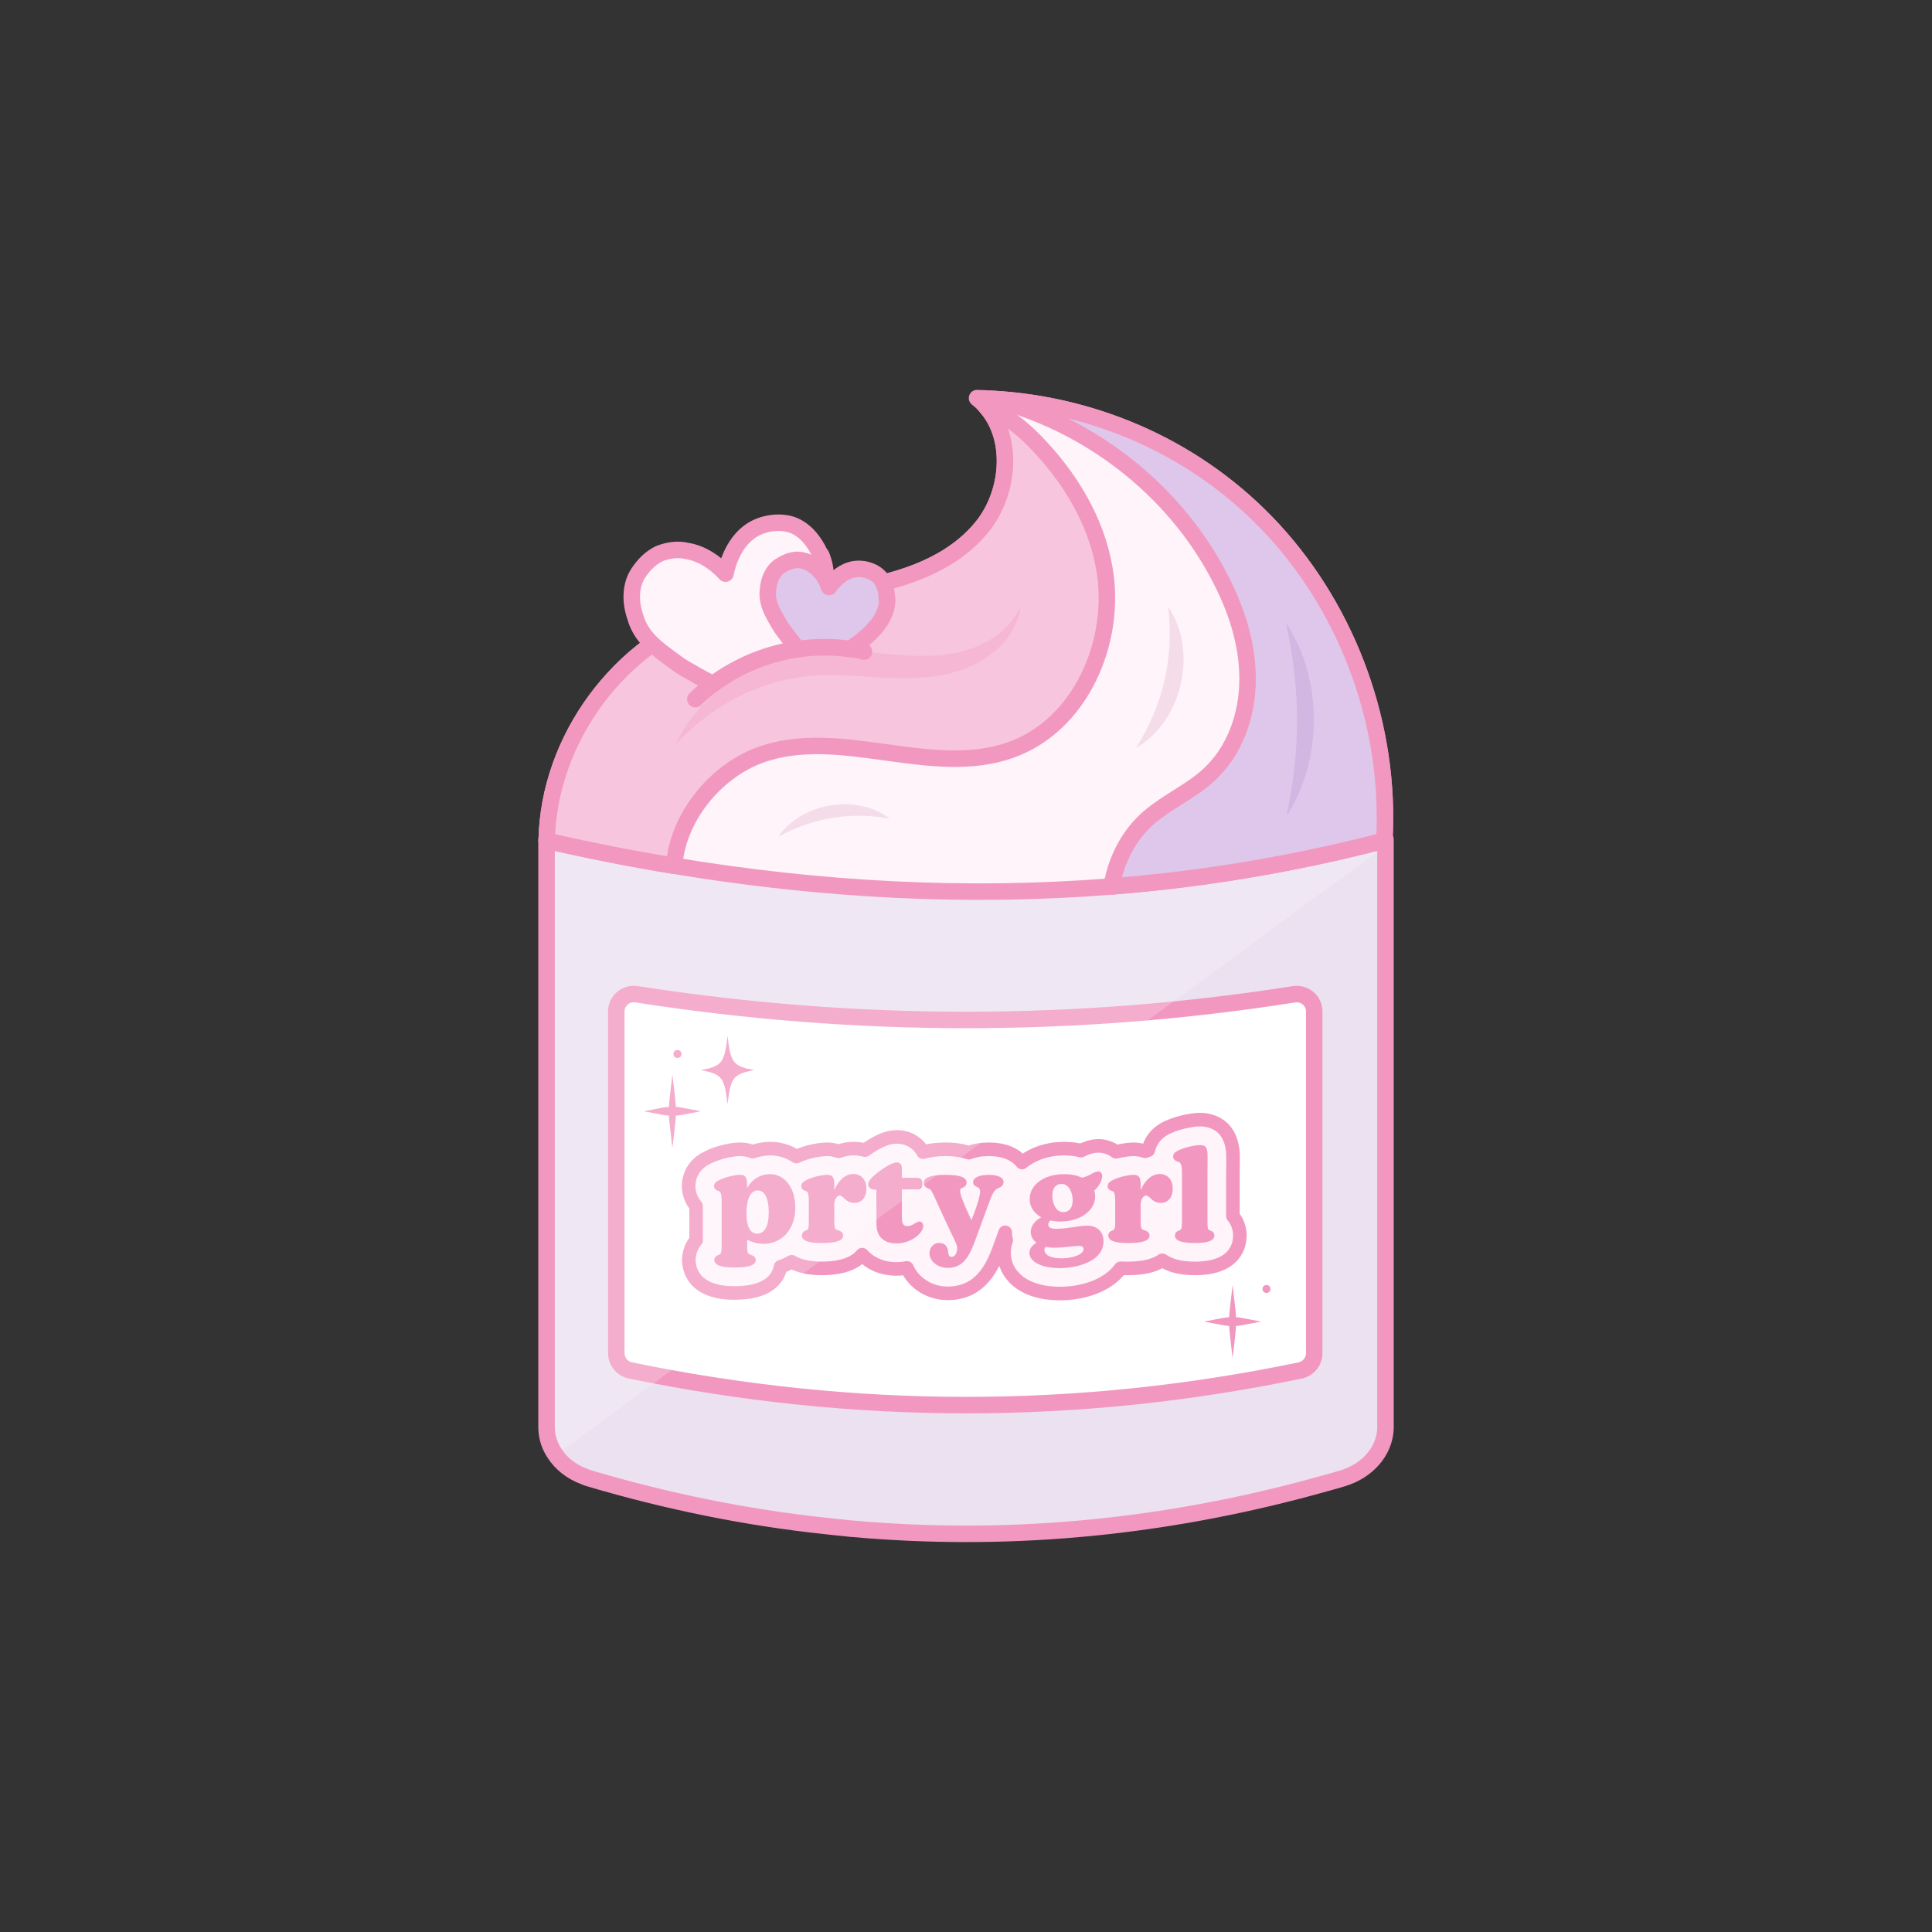 <?xml version="1.0" encoding="UTF-8"?><svg id="Layer_1" xmlns="http://www.w3.org/2000/svg" viewBox="0 0 1080 1080"><rect x="0" y="0" width="1080" height="1080" fill="#333333" stroke="none"/><defs><style>.cls-1,.cls-2{fill:#f7c5dd;}.cls-3{fill:#f298c0;}.cls-4{fill:#f4dce9;}.cls-5{fill:#ccb1dd;}.cls-2,.cls-6,.cls-7,.cls-8,.cls-9,.cls-10{stroke-width:9.22px;}.cls-2,.cls-6,.cls-7,.cls-8,.cls-9,.cls-10,.cls-11{stroke:#f298c0;stroke-linecap:round;stroke-linejoin:round;}.cls-12{opacity:.2;}.cls-12,.cls-7{fill:#fff;}.cls-13{opacity:.3;}.cls-14{opacity:.7;}.cls-6,.cls-11{fill:#fef4f9;}.cls-8{fill:#ece1f1;}.cls-9{fill:#dec7ea;}.cls-10{fill:none;}.cls-11{stroke-width:7.59px;}</style></defs><path class="cls-8" d="M774.49,469.23v329.46c-.55,12.63-10.14,23.61-24.07,27.75-3.04,.92-5.99,1.75-9.04,2.58-82.43,23.24-165.24,32.37-248.5,26.83-4.7-.28-9.4-.65-14.11-1.11-2.03-.09-4.06-.28-6.09-.55-3.87-.37-7.56-.74-11.43-1.2h-.09c-43.8-4.7-87.69-13.55-131.67-26.56-.92-.28-1.84-.55-2.77-1.01-7.28-2.67-13.09-7.28-16.78-13.09-.65-1.01-1.29-2.03-1.75-3.04-1.75-3.6-2.67-7.56-2.67-11.62V469.23h468.97Z"/><path class="cls-7" d="M726.81,766.09c-124.47,25.91-249.28,25.76-374.41-.01-4.58-.94-7.88-5.02-7.88-9.69v-190.98c0-6.01,5.36-10.54,11.3-9.62,122.83,19.11,245.34,19.22,367.53,.02,5.95-.93,11.31,3.6,11.31,9.62v190.98c0,4.67-3.29,8.74-7.86,9.69Z"/><path class="cls-11" d="M693.09,690.65c0,5.5-2.47,18.4-25.23,18.4-8.63,0-14.32-1.9-18.11-4.55-3.98,2.75-9.96,4.55-19.25,4.55-1.42,0-2.84,0-4.08-.09-7.02,9.67-20.77,14.13-33.86,14.13-21.62,0-31.3-11.38-31.3-22.67,0-2.47,.38-4.84,1.23-7.02-.38-1.52-.57-3.03-.57-4.55l-2.28,6.26c-3.7,10.43-9.96,27.88-29.87,27.88-10.34,0-19.16-5.97-22.76-14.23-1.9,.38-3.89,.57-5.88,.57-7.97,0-14.7-2.94-19.16-7.97-3.51,4.27-10.24,7.68-22.76,7.68-7.59,0-12.99-1.52-16.69-3.7-1.9,1.14-3.98,2.09-6.16,2.75-1.33,6.64-6.83,14.7-25.8,14.7-23.61,0-25.51-14.13-25.51-18.4,0-2.37,.57-7.02,4.08-11.1v-19.06c-2.94-3.41-4.17-7.49-4.17-11.19,0-6.07,3.03-11.48,8.44-14.8,5.88-3.6,14.89-5.78,20.3-5.78,1.52,0,4.17,.19,7.11,1.33,3.03-1.04,6.26-1.71,9.58-1.71,5.6,0,10.62,1.61,14.79,4.46,5.97-2.94,13.47-4.08,17.17-4.08,1.42,0,3.89,.19,6.54,1.14,2.66-1.04,5.41-1.52,8.16-1.52,2.28,0,4.46,.28,6.45,.85,.38-.19,.66-.38,.85-.57,6.92-4.74,11.95-6.83,16.98-6.83,6.45,0,11.85,3.32,14.7,8.54,3.32-1.04,7.4-1.61,12.52-1.61,5.41,0,9.67,.76,13.09,1.9,3.03-1.23,6.64-1.9,11.1-1.9,9.58,0,15.27,3.32,18.59,7.4,5.97-4.84,14.23-7.78,23.61-7.78,3.32,0,6.45,.38,9.39,1.14l.28-.19c2.18-1.04,5.41-2.47,9.39-2.47,3.7,0,7.11,1.23,9.86,3.32,3.89-.95,7.49-1.42,9.77-1.42,1.42,0,3.89,.19,6.54,1.14,.57-.28,1.14-.47,1.71-.66,1.04-4.65,3.89-8.72,8.35-11.47,6.35-3.79,15.93-5.6,20.67-5.6,4.36,0,18.4,1.52,18.4,21.34l-.09,9.29v23.33c3.51,4.17,3.89,8.91,3.89,10.81Z"/><path class="cls-3" d="M399.32,704.38c0-1.82,1.38-2.53,2.91-3.11,1.03-.45,1.17-2.05,1.17-4.53v-26.05c0-2.18-.37-4.45-1.32-4.74-1.96-.58-2.91-1.45-2.91-2.89,0-1.11,.51-1.97,1.82-2.79,3.42-2.11,9.83-3.55,12.67-3.55,3.78,0,4,2.39,4,6.97v.61c2.25-4.66,7.13-7.95,12.74-7.95,8.22,0,14.18,7.58,14.18,18.71,0,12.16-7.49,20.24-17.68,20.24-3.42,0-6.76-.95-9.24-2.34v3.79c0,2.84,.21,4,1.38,4.45,2.04,.71,3.42,1.37,3.42,3.18,0,3.29-5.03,4.16-11.93,4.16-6.55,0-11.21-1.03-11.21-4.16Zm24.01-14.76c3.86,0,6.41-3.79,6.41-12s-2.55-12.16-6.12-12.16-6.33,3.71-6.33,12.82c0,8.37,2.55,11.34,6.04,11.34Zm24.95,1.03c0-1.76,1.24-2.47,2.76-3,.95-.37,1.09-2.03,1.09-4.5v-12.45c0-2.26-.37-4.45-1.32-4.74-1.96-.58-2.91-1.53-2.91-2.89,0-1.11,.51-1.97,1.83-2.79,3.34-2.18,9.82-3.55,12.66-3.55,3.79,0,4,2.39,4,6.97v1.61c2.26-5.45,6.18-9.03,10.7-9.03,4,0,7.21,2.92,7.21,8.03s-2.62,8.13-6.7,8.13c-2.55,0-4.37-1.24-5.53-2.39-.88-.87-1.68-1.74-2.7-1.74-1.53,0-2.99,2.24-2.99,5.03v9.66c0,2.92,.29,4.08,1.32,4.45,2.25,.66,3.63,1.45,3.63,3.26,0,3.21-5.01,4.16-12.08,4.16-6.55,0-10.99-1.03-10.99-4.21Zm41.68-6.26l-.08-19.37h-.5c-1.61,0-4.01-.58-4.01-3.05s3.93-5.61,7.29-8c3.12-2.18,6.47-4.16,8.66-4.16,1.82,0,2.84,1.16,2.84,3.42v5.18h8.14c2.47,0,3.28,.87,3.28,3.18s-.66,3.29-3.28,3.29h-8.14v15.63c0,3.79,1.01,4.89,3.05,4.89,3.13,0,4.8-2.55,6.7-2.55,1.3,0,2.18,.87,2.18,2.61,0,3.5-6.26,9.61-14.92,9.61-7.21,0-11.21-3.92-11.21-10.68Zm29.62,16.24c0-3.21,2.18-5.84,5.46-5.84,2.91,0,4.58,1.82,4.95,4.53,.07,.58,.14,1.53,.29,2.03,.21,.82,.8,1.24,1.67,1.24,1.67,0,2.7-1.45,3.13-4.08,.29-2.18-1.32-4.95-3.57-9.66-1.89-3.87-6.12-13.11-8.59-18.58-2.04-4.5-2.54-5.37-3.63-5.74-1.68-.58-2.92-1.68-2.92-3.29,0-2.76,3.5-4.5,12.16-4.5s11.79,1.61,11.79,4.37c0,1.74-1.38,2.61-2.91,3.13-1.01,.37-.72,2.32-.14,4.37,1.09,3.26,3.57,8.87,5.75,13.45,2.04-4.87,4-10.68,4.58-13.74,.51-2.18,.43-3.95-.87-4.53-1.75-.71-2.76-1.53-2.76-2.97,0-2.34,3.05-4.08,8.8-4.08,5.38,0,8.22,1.61,8.22,4,0,1.89-1.24,2.68-3.28,3.63-2.04,.95-3.05,3.21-4.51,7.08-2.33,6.39-4.14,11.21-6.91,18.84-3.79,10.55-6.84,18.47-16.53,18.47-5.75,0-10.18-3.92-10.18-8.13Zm55.88-.24c0-2.53,1.75-4.58,4-5.61-2.18-1.66-3.28-4-3.28-6.11,0-3.42,2.41-6.26,5.89-8.21-4.08-2.26-6.47-5.84-6.47-10.13,0-7.92,7.79-13.97,19.36-13.97,3.93,0,7.21,.74,9.89,1.97,2.78-.58,4.37-1.68,6.12-2.55,1.17-.58,2.18-.95,2.99-.95,1.45,0,2.18,1.24,2.18,2.68,0,2.34-1.83,5.76-4.45,8.08,.37,1.03,.51,2.13,.51,3.21,0,7.87-8.22,14.05-19.43,14.05-2.04,0-3.86-.21-5.61-.58-.95,.87-1.16,1.66-1.16,2.39,0,1.61,1.82,2.26,4.22,2.26,6.7,0,12.8-1.76,17.61-1.76s9.03,2.76,9.03,8.74c0,11.66-15.72,15-24.3,15-11,0-17.11-3.92-17.11-8.53Zm17.91,3.05c6.54,0,12.37-2.32,12.37-5.16,0-1.24-.95-1.82-2.55-1.82-2.54,0-8.58,1.03-14.04,1.03-1.68,0-3.21-.16-4.59-.45-.58,.45-.72,1.03-.72,1.74,0,2.13,2.47,4.66,9.54,4.66Zm1.01-25.82c3.34,0,5.24-2.55,5.24-6.63s-1.89-9.16-6.18-9.16c-3.28,0-5.17,2.32-5.17,6.47s1.83,9.32,6.12,9.32Zm25.17,13.03c0-1.76,1.24-2.47,2.76-3,.95-.37,1.09-2.03,1.09-4.5v-12.45c0-2.26-.37-4.45-1.32-4.74-1.96-.58-2.91-1.53-2.91-2.89,0-1.11,.51-1.97,1.82-2.79,3.36-2.18,9.83-3.55,12.67-3.55,3.79,0,4,2.39,4,6.97v1.61c2.26-5.45,6.18-9.03,10.7-9.03,4,0,7.21,2.92,7.21,8.03s-2.62,8.13-6.7,8.13c-2.55,0-4.37-1.24-5.53-2.39-.88-.87-1.68-1.74-2.7-1.74-1.53,0-2.99,2.24-2.99,5.03v9.66c0,2.92,.29,4.08,1.32,4.45,2.25,.66,3.63,1.45,3.63,3.26,0,3.21-5.01,4.16-12.08,4.16-6.55,0-10.99-1.03-10.99-4.21Zm37.24,0c0-1.76,1.32-2.47,2.84-3,.95-.37,1.09-2.03,1.09-4.5v-28.32c0-2.47-.51-4.74-1.53-5.16-2.18-.66-3.42-1.61-3.42-3.13,0-1.11,.5-2.05,1.82-2.84,3.57-2.18,10.26-3.58,13.32-3.58,3.86,0,4.14,2.42,4.14,7.08,0,2.53-.07,5.66-.07,9.32v26.63c0,2.97,.14,4.13,1.01,4.5,1.68,.58,2.84,1.24,2.84,3,0,3.26-4.58,4.21-10.99,4.21s-11.07-1.03-11.07-4.21Z"/><path class="cls-3" d="M421.55,598.21c-11.69,2.23-13.1,4.04-14.84,19.06-1.74-15.02-3.15-16.83-14.84-19.06,11.69-2.23,13.1-4.04,14.84-19.06,1.74,15.02,3.15,16.83,14.84,19.06Z"/><path class="cls-3" d="M391.84,621.2c-21.28-3.77-18.9-6.83-15.96,20.5,2.94-27.34,5.32-24.28-15.96-20.5,21.28,3.77,18.9,6.83,15.96-20.5-2.94,27.34-5.32,24.28,15.96,20.5Z"/><path class="cls-3" d="M704.99,738.77c-21.28-3.77-18.9-6.83-15.96,20.5,2.94-27.34,5.32-24.28-15.96-20.5,21.28,3.77,18.9,6.83,15.96-20.5-2.94,27.34-5.32,24.28,15.96,20.5Z"/><circle class="cls-3" cx="378.7" cy="589.18" r="2.22"/><circle class="cls-3" cx="707.96" cy="720.54" r="2.22"/><path class="cls-12" d="M769.44,469.23v7.25l-454.95,334.2c-.63-1.01-1.26-2.02-1.72-3.03-1.72-3.58-2.62-7.52-2.62-11.56V469.23h459.28Z"/><path class="cls-6" d="M773.84,469.87c-50.25,13.09-100.97,21.58-152.14,25.63-80.68,6.45-162.29,2.12-244.81-11.53-23.7-3.87-47.49-8.58-71.28-14.02,1.01-56.71,40.76-110.56,94.42-127.98,25.36-8.21,52.37-8.85,78.65-13.19,26.37-4.33,53.57-13.55,70.35-34.3,15.4-18.99,17.89-49.98,1.84-67.5-1.38-1.66-2.95-3.04-4.7-4.43,2.67,.09,5.35,.18,8.02,.37,59.94,3.23,116.74,28.95,157.58,73.3,42.69,46.38,65.65,110.56,62.06,173.63Z"/><path class="cls-2" d="M564.99,419.25c-44.72,15.86-96.08-13.55-140.53,2.95-24.71,9.22-45.73,34.85-47.58,61.78-23.7-3.87-47.49-8.58-71.28-14.02,1.01-56.71,40.76-110.56,94.42-127.98,25.36-8.21,52.37-8.85,78.65-13.19,26.37-4.33,53.57-13.55,70.35-34.3,15.4-18.99,17.89-49.98,1.84-67.5,9.68,4.24,18.72,10.51,27.94,20.01,18.99,19.55,33.84,43.61,38.54,70.72,7.19,40.85-13.28,87.78-52.37,101.52Z"/><path class="cls-9" d="M773.84,469.87c-50.25,13.09-100.97,21.58-152.14,25.63-.09,0-.18-.09-.28-.09,2.49-14.75,9.59-28.77,21.02-38.54,10.23-8.76,22.87-14.2,32.83-23.24,15.03-13.46,22.22-34.12,22.13-54.31,0-20.1-6.64-39.74-16.04-57.45-25.73-49.05-73.58-85.66-127.15-98.94,59.94,3.23,116.74,28.95,157.58,73.3,42.69,46.38,65.65,110.56,62.06,173.63Z"/><g class="cls-13"><path class="cls-1" d="M377.65,416.07c17.17-25.49,46.26-42.57,76.88-45.17,14.38-1.22,28.81,.59,43.21,1.47,14.4,.88,29.2,.78,42.79-4.05,13.6-4.83,25.93-15.13,29.92-29"/><path class="cls-3" d="M377.65,416.07c14.59-30.69,47.86-50.69,81.57-52.28,30.95-1.91,64.4,10.64,93.02-5.37,7.72-4.37,14.35-10.98,18.21-19.09-.6,4.64-2.21,9.29-4.74,13.45-10.37,17.36-31.25,24.93-50.62,26.04-18.51,1.4-36.94-1.87-55.33-1.39-31.36,.7-60.81,15.75-82.11,38.65h0Z"/></g><g class="cls-14"><path class="cls-5" d="M719.18,456.08c7.96-37.59,7.83-70.21-.26-107.75,20.6,30.87,20.67,76.77,.26,107.75h0Z"/></g><path class="cls-4" d="M635.06,418.08c15.28-24.23,21.19-50.32,17.99-78.77,16.86,24.53,7.81,63.96-17.99,78.77h0Z"/><path class="cls-4" d="M435.06,467.72c13.18-19.08,43.81-24.1,62.35-10.14-21.88-3.9-42.85-.52-62.35,10.14h0Z"/><path class="cls-10" d="M388.69,390.85c3.14-3.04,6.45-5.9,9.96-8.48,13.83-10.33,30.43-17.15,47.58-19.55,.37-.09,.83-.09,1.2-.18,9.31-1.2,18.9-1.2,28.22,.18,.65,.09,1.29,.18,1.94,.28,2.68,.38,2.75,.41,5.36,1.15"/><path class="cls-6" d="M455.54,347.33c-2.21,4.61-4.43,9.22-7.28,13.46-.18,.65-.55,1.29-.83,1.84-17.61,2.31-34.58,9.13-48.78,19.73-5.53-2.67-10.79-5.72-16.04-8.76-3.41-1.94-6.45-4.52-9.96-7.01-8.02-5.9-14.85-12.08-17.52-21.76-2.77-7.84-3.04-17.52,1.84-24.71,2.86-4.24,6.45-8.11,11.53-10.6,4.7-1.84,10.14-2.86,15.77-1.48,7.84,1.29,15.49,6.18,21.3,12.63,1.94-9.77,6.82-19.18,14.66-24.25,6.36-4.06,15.31-5.35,22.22-3.13,7.56,2.49,13,9.68,15.95,16.32,.74,.37,1.01,1.48,1.2,2.03,4.43,11.99,.92,24.53-4.06,35.68Z"/><path class="cls-9" d="M495.92,336.17c-.46,7.84-5.44,14.02-10.88,19.09-2.4,2.03-4.7,4.06-7.38,5.81-.65,.65-1.38,1.11-2.03,1.75-9.31-1.38-18.9-1.38-28.22-.18-.37,.09-.83,.09-1.2,.18-3.04-3.32-5.72-6.92-8.39-10.51-1.48-1.94-2.58-4.06-3.96-6.36-3.04-5.26-5.35-10.33-4.52-16.41,.37-5.07,2.49-10.6,7.01-13.37,2.67-1.66,5.53-2.95,9.04-3.23,3.04,.09,6.36,.92,9.13,3.04,4.15,2.58,7.28,7.19,8.94,12.17,3.41-4.98,8.48-9.04,14.11-9.96,4.52-.74,9.87,.65,13.19,3.6,3.69,3.23,4.98,8.58,4.98,13,.37,.37,.28,1.11,.18,1.38Z"/></svg>